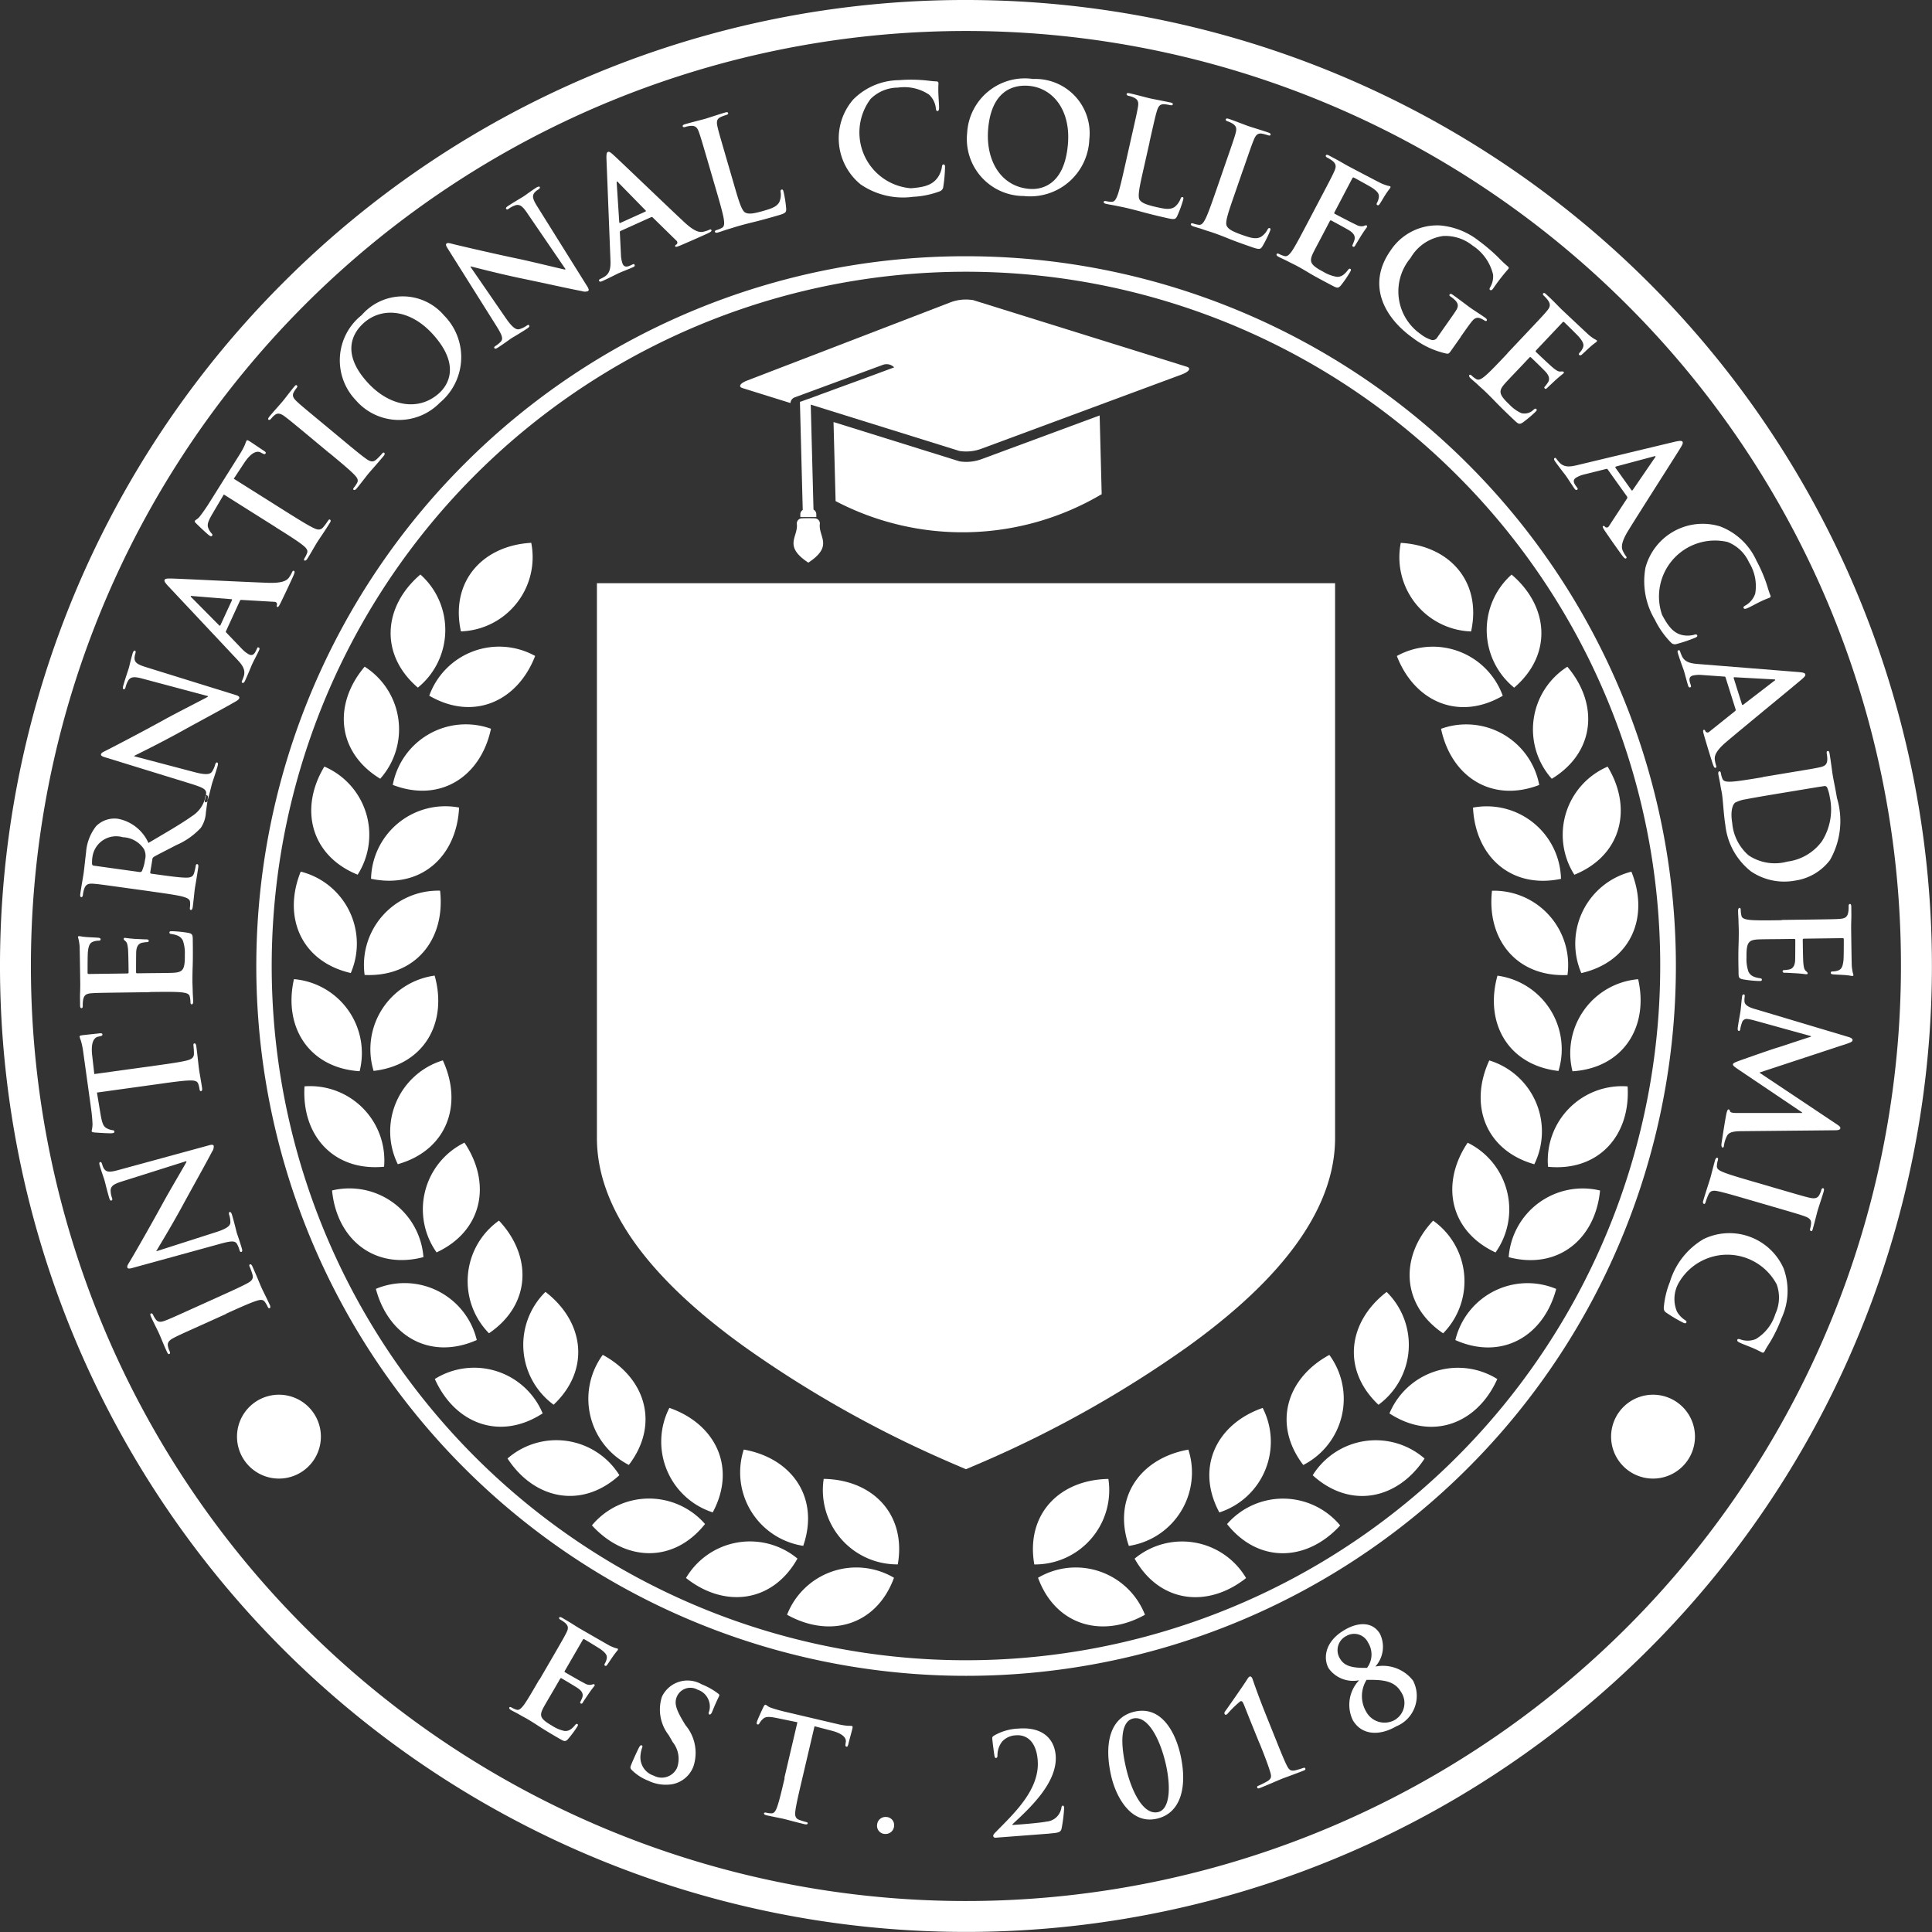 <?xml version="1.0" encoding="UTF-8"?> <svg xmlns="http://www.w3.org/2000/svg" width="100.338" height="100.338" viewBox="0 0 100.338 100.338"><rect x="0" y="0" width="100.338" height="100.338" fill="#333333" stroke="none"/><g transform="translate(-273.014 -364.014)"><path d="M323.183,364.014a50.167,50.167,0,1,1-35.476,14.694,50.013,50.013,0,0,1,35.476-14.694Zm34.335,15.834a48.56,48.56,0,1,0,14.221,34.335,48.407,48.407,0,0,0-14.221-34.335Z" transform="translate(0 0)" fill="#fff"></path><path d="M318.625,372.764a36.863,36.863,0,1,1-26.064,10.8,36.746,36.746,0,0,1,26.064-10.8Zm25.494,11.366a36.056,36.056,0,1,0,10.56,25.5,35.943,35.943,0,0,0-10.56-25.5Z" transform="translate(4.558 4.558)" fill="#fff"></path><path d="M314.259,436.3c-.906,2.475-3.326,3.165-5.553,1.921a3.858,3.858,0,0,1,5.553-1.921ZM291.768,387.15c-.564-2.572,1.106-4.455,3.652-4.6a3.857,3.857,0,0,1-3.652,4.6Zm-2.237,2.92c-2-1.711-1.807-4.219.132-5.874a3.856,3.856,0,0,1-.132,5.874Zm.592.42c2.278,1.328,4.581.315,5.5-2.064a3.859,3.859,0,0,0-5.5,2.064Zm-2.546,4.312c-2.251-1.367-2.458-3.875-.808-5.819a3.855,3.855,0,0,1,.808,5.819Zm.652.321c2.459.946,4.572-.423,5.1-2.917a3.858,3.858,0,0,0-5.1,2.917Zm-1.825,4.663c-2.441-.99-3.046-3.433-1.728-5.615a3.855,3.855,0,0,1,1.728,5.615Zm.7.213c2.579.538,4.446-1.148,4.569-3.7A3.858,3.858,0,0,0,287.1,400Zm-1.056,4.894c-2.567-.589-3.556-2.9-2.6-5.267a3.857,3.857,0,0,1,2.6,5.267Zm.719.1c2.633.12,4.205-1.843,3.919-4.377a3.856,3.856,0,0,0-3.919,4.377Zm-.26,5c-2.63-.17-3.974-2.3-3.41-4.782a3.855,3.855,0,0,1,3.41,4.782Zm.726-.017c2.619-.3,3.857-2.493,3.171-4.949a3.86,3.86,0,0,0-3.171,4.949Zm.544,4.977c-2.624.252-4.291-1.63-4.132-4.175a3.856,3.856,0,0,1,4.132,4.175Zm.712-.132c2.537-.716,3.408-3.077,2.339-5.392a3.859,3.859,0,0,0-2.339,5.392Zm1.332,4.826c-2.549.669-4.5-.925-4.745-3.462a3.855,3.855,0,0,1,4.745,3.462Zm.683-.245c2.389-1.112,2.873-3.582,1.448-5.7a3.859,3.859,0,0,0-1.448,5.7Zm2.087,4.551c-2.409,1.068-4.587-.193-5.24-2.657a3.856,3.856,0,0,1,5.24,2.657Zm.634-.351c2.181-1.478,2.263-3.994.519-5.852a3.857,3.857,0,0,0-.519,5.852Zm2.788,4.16c-2.208,1.439-4.56.543-5.6-1.786a3.856,3.856,0,0,1,5.6,1.786Zm.57-.449c1.915-1.808,1.6-4.3-.424-5.86a3.855,3.855,0,0,0,.424,5.86Zm3.415,3.661c-1.948,1.773-4.414,1.264-5.81-.868a3.857,3.857,0,0,1,5.81.868Zm.491-.534c1.6-2.091.888-4.5-1.355-5.717a3.857,3.857,0,0,0,1.355,5.717Zm3.957,3.069c-1.641,2.061-4.155,1.953-5.874.07a3.856,3.856,0,0,1,5.874-.07Zm.4-.605c1.247-2.321.157-4.589-2.252-5.428a3.858,3.858,0,0,0,2.252,5.428Zm4.4,2.4c-1.291,2.3-3.79,2.592-5.789,1.008a3.857,3.857,0,0,1,5.789-1.008Zm.3-.662c.861-2.49-.578-4.554-3.089-5a3.857,3.857,0,0,0,3.089,5Zm4.911.963c.452-2.6-1.3-4.4-3.848-4.44a3.857,3.857,0,0,0,3.848,4.44Z" transform="translate(5.184 9.655)" fill="#fff"></path><path d="M308.548,436.3c.906,2.475,3.326,3.165,5.553,1.921a3.858,3.858,0,0,0-5.553-1.921Zm22.491-49.147c.564-2.572-1.106-4.455-3.652-4.6a3.856,3.856,0,0,0,3.652,4.6Zm2.237,2.92c2-1.711,1.807-4.219-.134-5.874a3.857,3.857,0,0,0,.134,5.874Zm-.593.42c-2.277,1.328-4.58.315-5.5-2.064a3.858,3.858,0,0,1,5.5,2.064Zm2.546,4.312c2.251-1.367,2.459-3.875.809-5.819a3.856,3.856,0,0,0-.809,5.819Zm-.651.321c-2.461.946-4.572-.423-5.1-2.917a3.858,3.858,0,0,1,5.1,2.917Zm1.824,4.663c2.441-.99,3.046-3.433,1.728-5.615a3.856,3.856,0,0,0-1.728,5.615Zm-.694.213c-2.579.538-4.446-1.148-4.57-3.7a3.859,3.859,0,0,1,4.57,3.7Zm1.056,4.894c2.567-.589,3.556-2.9,2.6-5.267a3.857,3.857,0,0,0-2.6,5.267Zm-.719.1c-2.633.12-4.205-1.843-3.921-4.377a3.857,3.857,0,0,1,3.921,4.377Zm.26,5c2.628-.17,3.974-2.3,3.41-4.782a3.855,3.855,0,0,0-3.41,4.782Zm-.727-.017c-2.617-.3-3.855-2.493-3.17-4.949a3.858,3.858,0,0,1,3.17,4.949Zm-.543,4.977c2.624.252,4.291-1.63,4.132-4.175a3.856,3.856,0,0,0-4.132,4.175Zm-.713-.132c-2.535-.716-3.408-3.077-2.339-5.392a3.858,3.858,0,0,1,2.339,5.392Zm-1.331,4.826c2.548.669,4.5-.925,4.745-3.462a3.855,3.855,0,0,0-4.745,3.462Zm-.683-.245c-2.389-1.112-2.873-3.582-1.448-5.7a3.859,3.859,0,0,1,1.448,5.7Zm-2.087,4.551c2.409,1.068,4.587-.193,5.238-2.657a3.855,3.855,0,0,0-5.238,2.657Zm-.634-.351c-2.181-1.478-2.265-3.994-.519-5.852a3.857,3.857,0,0,1,.519,5.852Zm-2.788,4.16c2.208,1.439,4.56.543,5.6-1.786a3.856,3.856,0,0,0-5.6,1.786Zm-.57-.449c-1.916-1.808-1.6-4.3.424-5.86a3.857,3.857,0,0,1-.424,5.86Zm-3.416,3.661c1.95,1.773,4.414,1.264,5.81-.868a3.857,3.857,0,0,0-5.81.868Zm-.49-.534c-1.6-2.091-.888-4.5,1.354-5.717a3.856,3.856,0,0,1-1.354,5.717Zm-3.959,3.069c1.641,2.061,4.155,1.953,5.875.07a3.858,3.858,0,0,0-5.875-.07Zm-.4-.605c-1.247-2.321-.157-4.589,2.251-5.428a3.858,3.858,0,0,1-2.251,5.428Zm-4.4,2.4c1.29,2.3,3.789,2.592,5.789,1.008a3.857,3.857,0,0,0-5.789-1.008Zm-.3-.662c-.861-2.49.579-4.554,3.091-5a3.857,3.857,0,0,1-3.091,5Zm-4.91.963c-.453-2.6,1.3-4.4,3.848-4.44a3.858,3.858,0,0,1-3.848,4.44Z" transform="translate(18.376 9.655)" fill="#fff"></path><path d="M311.668,429.559a58.3,58.3,0,0,1-10.636-5.994c-3.4-2.453-7.635-6.266-7.635-10.82V383.928h38.336v28.817c0,4.554-4.233,8.367-7.635,10.82a58.4,58.4,0,0,1-10.636,5.994l-.9.385-.9-.385Z" transform="translate(10.618 10.374)" fill="#fff"></path><path d="M322.784,397.61v8.008c0,6.885-14.307,13.564-16.584,14.584V397.61Z" transform="translate(17.287 17.501)" fill="#fff" fill-rule="evenodd"></path><path d="M306.2,385.426h16.584v17.922H306.2V385.426Z" transform="translate(17.287 11.154)" fill="#fff"></path><path d="M294.9,403.348V385.426h16.583v17.922Z" transform="translate(11.399 11.154)" fill="#fff" fill-rule="evenodd"></path><path d="M311.479,420.2c-2.277-1.021-16.583-7.7-16.583-14.584V397.61h16.583V420.2Z" transform="translate(11.399 17.501)" fill="#fff"></path><path d="M316.912,380.266l.106,4.088a14.206,14.206,0,0,1-13.819.36l-.108-4.107,6.549,2.043a2.28,2.28,0,0,0,1.173-.128l6.1-2.257Zm-6.6-6,11.124,3.469c.246.076.123.26-.274.408L310.8,381.983a2.261,2.261,0,0,1-1.173.126l-7.719-2.406.143,5.454a.269.269,0,0,1,.146.243l0,.141h-.83l0-.119a.273.273,0,0,1,.125-.248l-.143-5.494v-.024l0-.059v-.008h0v0l0,0h0v-.008h0v0h0l0,0v0h0v0h0v-.008h0l0,0h0v0h0v0h0v0l0,0v0l0,0h0v-.006l0,0h0v0h0v0h0v0h0v0l0,0v0l0,0h0l0,0v0h0v0l0,0,0,0v0l0,0v0l0,0v0l0,0,0,0v0l0,0h0l0,0h0l0,0v0h0v0l0,0h0l0,0h0l0,0h0v0l0,0h0l0,0h0l.006-.008v0l0,0v0h0l0,0,0,0v0l0,0,0,0h0l0,0h0l0,0h0l0,0h0l0,0,0,0v0l0,0,0,0h0l.015-.012,0,0,0,0,0,0v0h0l0,0h.006l0,0h0l0,0,0,0h.006l.012,0,.014-.006.02-.006.023-.009.026-.009.03-.012.032-.012.036-.014.04-.014.043-.015.046-.017.049-.018.009,0,.041-.015.053-.018.056-.021.058-.021.061-.023.061-.023.065-.023.065-.024.068-.026.068-.026.071-.026.071-.026.073-.027.075-.027.075-.027.076-.027.078-.029.076-.029.157-.058.079-.029,1.369-.5.058-.02.055-.021.052-.018.05-.02.047-.017.044-.017.043-.015.038-.014.035-.014.032-.011.029-.011,1.2-.444a.551.551,0,0,0-.59-.129c-.625.23-4.4,1.623-4.561,1.682a.338.338,0,0,0-.236.3l-2.487-.776c-.246-.076-.125-.259.274-.406L309.14,374.4a2.263,2.263,0,0,1,1.173-.128Zm-8.852,11.34a.276.276,0,0,0-.277.269c.1.693-.741,1.151.6,2.035,1.34-.884.5-1.341.6-2.035a.275.275,0,0,0-.275-.269c-.228-.006-.417-.006-.645,0Z" transform="translate(13.212 5.325)" fill="#fff"></path><path d="M283.372,430.84c.687-.31,1.247-.563,1.56-.662.216-.071.354-.084.447.046a1.271,1.271,0,0,1,.144.242c.038.085.071.1.106.088.05-.023.049-.082.008-.175-.128-.283-.351-.719-.424-.882-.087-.192-.266-.648-.478-1.115-.035-.078-.082-.126-.132-.1-.035.017-.04.061,0,.138a3.358,3.358,0,0,1,.134.376c.068.225-.036.332-.219.44-.292.166-.852.418-1.539.729l-1.247.563c-1.077.487-1.275.576-1.509.665-.254.1-.4.1-.522-.079a1.254,1.254,0,0,1-.117-.2c-.032-.07-.065-.106-.123-.081-.041.018-.03.082.012.173.12.271.332.678.411.855.093.205.274.662.4.932.05.113.09.163.132.143.058-.024.053-.075.021-.145a1.06,1.06,0,0,1-.088-.268c-.035-.172.055-.3.289-.42.219-.117.418-.207,1.5-.694l1.247-.563Zm-3.62-3.232-.006-.021c.1-.176.771-1.27,1.34-2.318.543-1,1.243-2.24,1.553-2.841a.464.464,0,0,0,.09-.3c-.02-.067-.094-.078-.26-.029l-4.732,1.291c-.421.114-.595.1-.716-.091a.865.865,0,0,1-.087-.218c-.026-.09-.062-.128-.106-.114-.059.017-.046.094-.018.19.108.367.213.643.236.725.047.157.129.522.242.908.032.112.064.193.123.175s.059-.049.034-.138a1.23,1.23,0,0,1-.072-.408c.023-.2.144-.31.6-.45l3.329-1.052.011.038c-.082.161-.864,1.481-1.223,2.137-.765,1.4-1.627,2.887-1.7,3-.1.169-.173.263-.149.345s.132.067.281.023l4.415-1.214c.651-.182.876-.216.993-.04a1.455,1.455,0,0,1,.135.326c.021.074.05.116.094.1.067-.02.055-.09.027-.186-.114-.389-.239-.733-.259-.8-.041-.143-.106-.449-.248-.934-.03-.1-.065-.167-.125-.149-.044.012-.046.062-.023.144a1.232,1.232,0,0,1,.061.4c-.008.164-.173.318-.751.5l-3.089.99Zm.067-8.689c.709-.1,1.317-.184,1.646-.19.227-.008.4.015.455.164a1.291,1.291,0,0,1,.068.274c.014.093.041.12.079.114.053-.008.07-.064.056-.164-.044-.307-.134-.789-.158-.967-.03-.216-.075-.7-.144-1.212-.012-.085-.044-.143-.1-.135-.038,0-.056.047-.044.131a3.547,3.547,0,0,1,.023.4c0,.236-.161.3-.374.357-.326.084-.934.169-1.643.268l-3.157.436-.111-.973c-.079-.687.106-.925.306-.967l.084-.02c.114-.024.151-.044.141-.106-.006-.047-.055-.055-.132-.052-.2.027-.735.078-.9.1-.114.015-.16.03-.152.084a1.731,1.731,0,0,0,.067.2,3.784,3.784,0,0,1,.113.526l.423,3.049c.035.255.061.549.068.776a1.735,1.735,0,0,1-.047.344c.008.047.056.064.16.073.064.006.785.056.908.038.084-.011.122-.032.113-.087s-.04-.064-.1-.071a.9.9,0,0,1-.287-.093c-.186-.093-.249-.272-.327-.716l-.19-1.144,3.157-.437Zm-.421-4.785c.716-.009,1.329-.018,1.656.017.227.027.4.064.43.221a1.227,1.227,0,0,1,.035.278c0,.093.026.125.064.123.055,0,.078-.055.076-.157,0-.155-.021-.357-.023-.535s-.012-.357-.014-.443c0-.234,0-.475.012-.809s.014-.762.006-1.346c0-.3-.006-.365-.208-.417a6.289,6.289,0,0,0-.864-.09c-.078,0-.14,0-.14.065s.032.068.119.084c.319.05.484.141.58.341a1.986,1.986,0,0,1,.1.73c.011.794-.1.919-.64.941-.225.011-.941.014-1.2.017l-.614.008c-.047,0-.078-.006-.079-.046,0-.186,0-.955.009-1.1.027-.289.141-.4.3-.44a1.92,1.92,0,0,1,.28-.035.062.062,0,0,0,.068-.072c0-.07-.085-.068-.147-.068s-.367-.018-.522-.023c-.4-.026-.522-.056-.569-.055s-.061.023-.061.055.04.07.1.123c.079.068.1.186.122.371s.03,1.072.033,1.244c0,.046-.032.055-.085.055l-1.967.027c-.055,0-.079-.015-.079-.053,0-.157,0-.972.017-1.1.041-.389.134-.468.272-.525a.839.839,0,0,1,.28-.052c.07,0,.108-.017.108-.07s-.047-.07-.087-.078c-.094-.014-.436-.026-.514-.032-.357-.018-.452-.056-.506-.055-.038,0-.07.008-.068.047a.733.733,0,0,0,.032.123,3.229,3.229,0,0,1,.052.335c.009.148.03,1.694.034,1.942,0,.11,0,.289-.009.491s0,.42,0,.63c0,.117.017.17.071.17s.07-.049.068-.134a1.57,1.57,0,0,1,.02-.3c.05-.257.173-.319.438-.339.248-.018.467-.021,1.649-.038l1.367-.018Zm.075-5.223c.707.1,1.316.183,1.633.266.221.062.383.125.392.283a1.276,1.276,0,0,1-.006.281c-.014.091.006.126.044.131.053.008.084-.043.1-.143.043-.309.088-.8.108-.943.015-.116.119-.681.18-1.128.015-.1,0-.157-.055-.164-.038-.006-.067.021-.075.084a3.255,3.255,0,0,1-.084.373c-.062.227-.239.249-.465.242-.328-.006-.937-.091-1.653-.19l-.108-.015c-.046-.006-.058-.03-.053-.07l.109-.668a.162.162,0,0,1,.073-.131c.129-.084.7-.367,1.168-.614a3.739,3.739,0,0,0,1.278-.9,1.565,1.565,0,0,0,.262-.8l.1-.732c.012-.093,0-.149-.058-.158-.038,0-.065.023-.074.084a1.113,1.113,0,0,1-.053.213,1.543,1.543,0,0,1-.643.791c-.54.388-1.3.824-2.257,1.389a2.18,2.18,0,0,0-1.583-1.255,1.347,1.347,0,0,0-1.127.377,2.48,2.48,0,0,0-.528,1.37c-.033.24-.091.827-.128,1.09-.023.161-.113.643-.17,1.051-.015.116-.008.172.046.179s.076-.036.088-.122a1.57,1.57,0,0,1,.065-.3c.088-.248.221-.292.485-.271.248.018.464.049,1.633.211l1.357.187Zm-2.963-1.337c-.062-.008-.09-.027-.1-.084a1.763,1.763,0,0,1,.026-.412,1.243,1.243,0,0,1,1.573-.983,1.371,1.371,0,0,1,1.094.615.778.778,0,0,1,.055.564,2.087,2.087,0,0,1-.158.575c-.032.05-.064.061-.149.05l-2.341-.326Zm2.087-5.684.006-.023c.181-.093,1.334-.656,2.376-1.233.995-.551,2.253-1.221,2.837-1.56.106-.058.214-.123.239-.205.018-.067-.04-.117-.2-.164l-4.686-1.456c-.415-.131-.555-.236-.554-.462a.89.89,0,0,1,.043-.23c.027-.09.018-.141-.027-.154s-.088.055-.117.152c-.106.365-.167.656-.192.738-.046.157-.172.508-.284.9-.033.111-.05.2.011.213.044.014.076-.011.1-.1a1.237,1.237,0,0,1,.16-.382c.126-.158.289-.184.745-.058l3.373.9-.011.038c-.157.093-1.526.785-2.181,1.144-1.4.773-2.925,1.559-3.048,1.62-.172.09-.287.128-.312.211s.076.126.225.17l4.377,1.349c.646.2.855.29.858.5a1.4,1.4,0,0,1-.061.347c-.021.074-.02.123.024.137.067.018.094-.046.123-.143.113-.388.193-.745.213-.812.041-.143.151-.435.292-.92.03-.1.035-.176-.024-.193-.044-.014-.073.027-.1.109a1.247,1.247,0,0,1-.167.373c-.094.134-.318.175-.9.02l-3.136-.826Zm5.489-8.073a.076.076,0,0,1,.082-.047l1.716.1a.126.126,0,0,1,.132.138c-.024.075-.024.109.018.129s.09-.062.155-.187c.274-.558.511-1.074.628-1.328s.135-.332.079-.357-.073.009-.1.067a1.659,1.659,0,0,1-.164.283c-.1.131-.3.29-1.057.268-1.281-.044-4.625-.216-5.092-.225-.195,0-.278.009-.307.073s.026.149.192.327l3.56,3.79c.287.3.467.549.359.893a2.372,2.372,0,0,1-.087.225c-.026.058-.024.091.018.111s.09-.009.132-.1c.169-.367.327-.765.362-.843.1-.219.262-.513.367-.739.035-.078.041-.126-.015-.152s-.067,0-.1.081l-.05.1c-.1.219-.222.24-.348.181a1.457,1.457,0,0,1-.382-.3l-.792-.826c-.035-.034-.043-.055-.026-.09l.724-1.576Zm-1.013,1.271c-.012.029-.038.026-.062.006l-1.431-1.446c-.024-.021-.053-.052-.044-.073s.049-.012.081-.006l2.03.164c.024,0,.043.02.026.056l-.6,1.3ZM285.953,390c.607.38,1.125.707,1.383.914.178.138.3.269.242.418a1.3,1.3,0,0,1-.123.254c-.049.079-.046.117-.014.138s.094-.006.149-.091c.166-.263.406-.691.5-.841.116-.186.4-.587.668-1.022.047-.071.059-.137.014-.166s-.073,0-.119.071a3.469,3.469,0,0,1-.237.319c-.151.181-.321.129-.517.034-.3-.145-.823-.471-1.43-.852l-2.7-1.7.54-.817c.382-.578.678-.64.856-.546l.078.04c.1.055.144.062.177.011s-.006-.078-.067-.126c-.172-.108-.613-.414-.751-.5-.1-.062-.143-.081-.172-.035a1.736,1.736,0,0,0-.079.2,3.792,3.792,0,0,1-.253.475l-1.638,2.607c-.137.217-.307.459-.446.637-.117.157-.224.181-.257.233s0,.085.075.158c.046.047.566.547.671.614.071.046.114.053.143.006s.011-.074-.034-.122a.845.845,0,0,1-.16-.257c-.084-.189-.017-.368.21-.759l.59-1,2.7,1.7Zm2.791-3.851c.579.482,1.052.875,1.279,1.112.158.163.23.283.155.423a1.306,1.306,0,0,1-.155.234c-.059.073-.061.111-.03.135s.094.009.158-.07c.2-.239.493-.63.608-.768.134-.161.464-.523.792-.919.055-.065.076-.128.033-.163s-.071-.011-.126.056a3.082,3.082,0,0,1-.278.284c-.172.16-.315.113-.491,0-.277-.19-.75-.582-1.329-1.065l-1.052-.873c-.909-.756-1.078-.894-1.259-1.065-.2-.185-.262-.318-.157-.5a1.355,1.355,0,0,1,.131-.195c.049-.059.067-.1.02-.144s-.088.008-.152.085c-.189.228-.464.6-.589.745-.143.173-.474.535-.663.762-.079.1-.106.154-.072.184s.09.014.14-.046a1.12,1.12,0,0,1,.2-.2c.138-.107.291-.082.5.075s.37.286,1.279,1.04l1.052.875Zm5.731-2.624a3.076,3.076,0,0,0,.217-4.526,2.82,2.82,0,0,0-4.281-.018,2.994,2.994,0,0,0-.306,4.415,2.962,2.962,0,0,0,4.37.129Zm-.023-.508c-1.1,1.008-2.627.668-3.719-.523-1.31-1.427-.894-2.482-.236-3.086.94-.862,2.409-.744,3.586.538,1.519,1.656.77,2.7.368,3.071Zm1.606-6.554.02-.012c.2.047,1.439.373,2.605.616,1.113.23,2.5.541,3.168.666a.471.471,0,0,0,.315,0c.058-.038.046-.114-.047-.257l-2.6-4.16c-.23-.37-.268-.54-.119-.712a.85.85,0,0,1,.182-.146c.079-.052.1-.1.079-.135s-.1-.017-.187.038c-.319.208-.555.389-.627.435-.137.09-.462.274-.8.493-.1.064-.166.117-.132.169s.065.043.143-.009a1.273,1.273,0,0,1,.37-.184c.2-.036.339.049.6.443L301,376.594l-.032.02c-.18-.032-1.669-.4-2.4-.555-1.565-.327-3.235-.726-3.367-.759-.189-.046-.3-.091-.374-.044s-.024.146.059.275l2.438,3.878c.362.57.458.777.322.938a1.381,1.381,0,0,1-.272.225c-.065.041-.1.081-.07.119.038.059.1.027.186-.027.339-.221.633-.44.692-.478.125-.081.4-.231.821-.507.091-.059.141-.111.108-.163s-.073-.026-.144.02a1.241,1.241,0,0,1-.37.175c-.16.04-.354-.076-.7-.575l-1.839-2.672Zm9.381-2.566a.075.075,0,0,1,.094.017l1.226,1.2a.126.126,0,0,1,.009.19c-.067.04-.09.067-.07.109s.108.011.237-.04c.573-.242,1.091-.476,1.346-.59s.319-.161.294-.217-.061-.041-.117-.015a1.676,1.676,0,0,1-.31.1c-.164.032-.415.026-.972-.49-.94-.873-3.354-3.2-3.7-3.509-.144-.131-.216-.175-.28-.146s-.079.129-.071.373l.205,5.2c.018.42-.008.721-.315.911a2.3,2.3,0,0,1-.213.113c-.056.026-.078.053-.059.1s.075.052.167.009c.368-.166.748-.364.826-.4.221-.1.534-.216.76-.318.079-.035.114-.068.088-.125s-.046-.047-.131-.009l-.106.049c-.221.1-.326.035-.383-.093a1.513,1.513,0,0,1-.088-.481l-.056-1.142c0-.049,0-.07.04-.085l1.579-.713Zm-1.6.294c-.027.014-.044,0-.05-.036l-.132-2.029c-.006-.032-.008-.075.014-.084s.046.023.065.047l1.424,1.456c.017.018.02.043-.015.059l-1.3.587Zm5.5-3.4c-.33-1.135-.391-1.344-.446-1.586-.062-.266-.04-.411.152-.507a2.119,2.119,0,0,1,.284-.108c.09-.026.129-.053.114-.106s-.071-.052-.176-.021c-.29.085-.829.266-1.008.319-.2.058-.678.173-1.028.275-.113.032-.161.062-.146.116s.065.055.148.03a1.156,1.156,0,0,1,.252-.05c.262-.02.356.082.444.331s.146.444.478,1.579l.383,1.314c.2.686.371,1.276.426,1.6.033.225.044.4-.1.473a1.2,1.2,0,0,1-.259.108c-.09.027-.114.058-.1.094.017.053.075.061.172.032.149-.044.339-.116.511-.166s.341-.107.423-.131c.306-.09.576-.16.917-.243s.73-.189,1.267-.345c.389-.114.415-.161.412-.339a6,6,0,0,0-.138-.89c-.026-.09-.044-.126-.1-.109s-.061.065-.049.135a.983.983,0,0,1-.064.5c-.128.257-.417.348-.812.464-.583.17-.791.175-.951.1-.2-.09-.347-.6-.625-1.559l-.383-1.314Zm9.711,2.044a4.558,4.558,0,0,0,1.381-.284.276.276,0,0,0,.186-.24,7.454,7.454,0,0,0,.091-1.045c0-.062-.024-.114-.079-.111s-.075.038-.088.163a1.3,1.3,0,0,1-.225.532c-.283.38-.7.49-1.386.541a2.906,2.906,0,0,1-2.09-4.637,2.024,2.024,0,0,1,1.421-.59,2.323,2.323,0,0,1,1.611.36,1.116,1.116,0,0,1,.356.69c.009.109.029.17.09.166s.081-.07.081-.186c0-.157-.036-.583-.039-.84-.006-.272.011-.368.006-.429s-.038-.084-.125-.085c-.234-.006-.487-.056-.785-.071a7.636,7.636,0,0,0-1.13.008,3.394,3.394,0,0,0-2.388,1.007,3.081,3.081,0,0,0,.389,4.408,3.891,3.891,0,0,0,2.724.643Zm5.7-.046a3.074,3.074,0,0,0,3.451-2.935,2.818,2.818,0,0,0-2.911-3.138,3,3,0,0,0-3.433,2.8,2.964,2.964,0,0,0,2.893,3.278Zm.356-.364c-1.489-.112-2.283-1.46-2.161-3.072.148-1.93,1.2-2.35,2.091-2.283,1.272.1,2.19,1.252,2.058,2.987-.169,2.24-1.445,2.409-1.988,2.368Zm6.221-2.43c.26-1.153.309-1.364.379-1.6.076-.262.166-.377.379-.368a2.051,2.051,0,0,1,.3.044c.091.02.14.015.152-.038s-.038-.081-.145-.1c-.295-.065-.855-.169-1.036-.21-.205-.046-.678-.178-1.034-.258-.114-.026-.17-.023-.182.03s.03.079.114.1a1.1,1.1,0,0,1,.245.079c.237.109.271.245.228.5s-.088.459-.35,1.611l-.3,1.335c-.158.7-.294,1.3-.4,1.606-.079.213-.155.371-.313.368a1.247,1.247,0,0,1-.28-.032c-.091-.02-.126,0-.135.033-.012.053.035.087.134.109.152.035.353.064.528.1s.35.072.433.09c.31.071.582.141.92.233s.73.19,1.276.313c.394.09.441.061.523-.1a6.01,6.01,0,0,0,.312-.847c.021-.091.021-.131-.032-.143s-.085.029-.108.1a1,1,0,0,1-.3.411c-.236.161-.532.1-.935.011-.592-.134-.776-.231-.879-.374-.128-.173-.009-.7.21-1.667l.3-1.334Zm4.862,1.436c.386-1.116.458-1.322.554-1.551.1-.253.207-.357.417-.326a2.255,2.255,0,0,1,.3.078c.088.03.137.032.155-.02s-.029-.085-.132-.12c-.286-.1-.83-.263-1.007-.324-.2-.068-.652-.251-1-.371-.111-.038-.167-.041-.186.011s.021.082.1.11a1.19,1.19,0,0,1,.234.106c.224.135.242.272.17.528-.067.24-.138.446-.525,1.562l-.447,1.294c-.234.675-.435,1.255-.579,1.551-.1.2-.195.351-.353.33a1.226,1.226,0,0,1-.274-.062c-.088-.03-.126-.018-.138.018-.017.052.026.091.122.125.148.05.344.1.513.161s.341.109.421.137c.3.1.563.2.888.333s.706.268,1.234.452c.383.132.432.108.532-.038a6.338,6.338,0,0,0,.4-.808c.03-.088.035-.126-.017-.144s-.088.018-.119.082a.962.962,0,0,1-.344.374c-.253.135-.542.043-.931-.091-.572-.2-.745-.316-.833-.47-.108-.186.068-.692.394-1.632l.447-1.294Z" transform="translate(1.386 1.4)" fill="#fff" fill-rule="evenodd"></path><path d="M318.213,372.838c-.333.634-.618,1.177-.8,1.449-.132.186-.246.318-.4.272a1.219,1.219,0,0,1-.262-.1c-.082-.043-.122-.037-.14,0-.024.049.012.094.1.141.138.071.324.154.482.236s.321.16.4.2c.205.108.415.228.7.4s.665.374,1.18.646c.262.137.322.169.465.015a6.119,6.119,0,0,0,.491-.716c.036-.068.065-.125.009-.154s-.076,0-.129.064c-.2.257-.356.359-.578.347a1.967,1.967,0,0,1-.689-.257c-.7-.37-.759-.529-.523-1.011.1-.2.438-.833.561-1.068l.284-.543c.021-.043.044-.065.078-.047.166.087.843.452.966.534.242.161.283.315.245.47a2.087,2.087,0,0,1-.1.263.062.062,0,0,0,.029.094c.062.032.1-.044.131-.1s.192-.313.269-.446c.213-.338.3-.433.319-.475s.009-.065-.02-.081-.079,0-.157.032a.543.543,0,0,1-.385-.07c-.164-.07-.957-.485-1.107-.564-.042-.023-.035-.053-.009-.1l.914-1.741c.026-.047.05-.061.085-.043.137.072.853.465.963.54.323.222.347.341.332.49a.824.824,0,0,1-.09.271c-.032.061-.036.1.011.128s.084-.008.109-.038c.058-.076.23-.373.272-.438.189-.3.266-.37.29-.418.018-.033.026-.065-.009-.084a1,1,0,0,0-.125-.03,3.182,3.182,0,0,1-.316-.114c-.135-.061-1.5-.78-1.725-.9-.1-.052-.251-.141-.427-.242s-.368-.2-.554-.3c-.1-.055-.158-.067-.184-.018s.009.084.085.125a1.565,1.565,0,0,1,.257.161c.2.167.2.306.09.548s-.2.42-.753,1.466l-.636,1.211Zm7.956,5.916c.225-.318.4-.572.546-.757.163-.218.3-.28.5-.192a1.285,1.285,0,0,1,.186.1c.044.032.091.046.119.008s0-.094-.082-.152c-.21-.149-.56-.368-.756-.507s-.578-.436-.908-.669c-.088-.064-.141-.082-.178-.032s0,.078.059.119a1.5,1.5,0,0,1,.234.193c.178.193.163.335.017.555-.128.195-.3.436-.523.753l-.421.6a.277.277,0,0,1-.287.149,1.752,1.752,0,0,1-.589-.31,2.7,2.7,0,0,1-.522-3.95,2.317,2.317,0,0,1,1.684-1.142,2.241,2.241,0,0,1,1.536.494,2.487,2.487,0,0,1,1.065,1.5,1.094,1.094,0,0,1-.157.68c-.029.055-.038.1.006.128s.091.017.163-.085a10.222,10.222,0,0,1,.782-1.008c.03-.044.036-.079-.035-.138a5.294,5.294,0,0,1-.453-.426,9.41,9.41,0,0,0-1.051-.9,3.766,3.766,0,0,0-2-.794,2.9,2.9,0,0,0-2.572,1.294c-1.238,1.752-.382,3.463,1.173,4.563a4.416,4.416,0,0,0,1.732.8c.108.009.123,0,.243-.17l.494-.7Zm2.427.862c-.49.52-.913.966-1.165,1.177-.176.141-.322.24-.456.155a1.211,1.211,0,0,1-.225-.169c-.068-.064-.106-.068-.132-.039s-.015.093.059.163c.112.106.271.234.4.357s.266.239.327.3c.17.16.341.332.573.572s.537.54.961.941c.214.2.266.249.444.14a6.2,6.2,0,0,0,.666-.558c.053-.056.1-.1.05-.145s-.071-.026-.141.026a.656.656,0,0,1-.649.178,1.965,1.965,0,0,1-.6-.433c-.576-.544-.587-.715-.23-1.115.149-.169.646-.684.827-.876l.421-.447c.032-.033.059-.05.088-.024.135.129.689.663.786.776.187.219.187.379.108.519a2.086,2.086,0,0,1-.169.225.061.061,0,0,0,0,.1c.05.049.109-.014.152-.059s.268-.249.379-.357c.3-.268.4-.336.435-.37s.026-.062,0-.084-.076-.018-.158-.011c-.1.008-.205-.055-.353-.172s-.789-.725-.914-.843c-.033-.032-.018-.059.018-.1l1.351-1.43c.038-.04.065-.046.093-.02.113.106.7.68.782.782.251.3.243.421.187.561a.837.837,0,0,1-.158.234c-.049.052-.064.091-.024.128s.082.014.116-.008c.076-.058.321-.3.38-.348.263-.243.356-.284.392-.324s.043-.056.014-.082a.66.66,0,0,0-.111-.064,2.756,2.756,0,0,1-.275-.195c-.113-.1-1.238-1.159-1.419-1.329-.079-.074-.2-.2-.345-.348s-.3-.294-.453-.436c-.084-.081-.134-.106-.172-.067s-.014.082.049.141a1.569,1.569,0,0,1,.2.225c.149.216.109.348-.061.551s-.309.351-1.121,1.211l-.94.995Zm6.211,7.442a.073.073,0,0,1,0,.094l-.941,1.437a.127.127,0,0,1-.187.046c-.052-.058-.082-.074-.12-.047s.011.108.085.227c.348.514.678.976.841,1.2s.221.281.271.245.029-.067-.008-.117a1.687,1.687,0,0,1-.164-.284c-.064-.155-.107-.4.292-1.049.672-1.091,2.481-3.91,2.721-4.31.1-.167.129-.246.088-.3s-.141-.052-.379,0l-5.057,1.212c-.406.1-.707.132-.954-.131a2.392,2.392,0,0,1-.152-.187c-.036-.05-.067-.067-.1-.04s-.036.082.023.164c.234.33.5.665.552.733.14.2.315.482.459.684.05.07.09.1.14.062s.036-.055-.017-.131l-.068-.094c-.14-.2-.1-.312.017-.394a1.482,1.482,0,0,1,.453-.181l1.11-.277c.047-.014.068-.011.091.021l1.007,1.411Zm-.6-1.512c-.017-.024,0-.044.027-.056l1.965-.525c.03-.012.071-.021.085,0s-.014.049-.035.073l-1.15,1.681c-.015.02-.038.027-.061,0l-.832-1.165Zm2.067,7.941a4.5,4.5,0,0,0,.818,1.148.271.271,0,0,0,.294.071,7.347,7.347,0,0,0,.993-.338c.055-.029.1-.068.07-.117s-.065-.053-.186-.015a1.306,1.306,0,0,1-.578.009c-.461-.1-.729-.438-1.056-1.048a2.906,2.906,0,0,1,3.4-3.787,2.029,2.029,0,0,1,1.115,1.06,2.323,2.323,0,0,1,.321,1.62,1.118,1.118,0,0,1-.487.605c-.1.052-.145.094-.114.149s.094.046.2,0c.144-.059.517-.268.751-.376s.341-.138.4-.167.061-.068.027-.147c-.09-.216-.146-.468-.251-.747a7.835,7.835,0,0,0-.464-1.031,3.388,3.388,0,0,0-1.887-1.775,3.079,3.079,0,0,0-3.874,2.137,3.888,3.888,0,0,0,.514,2.751Zm4.173,4.615a.078.078,0,0,1-.029.091l-1.341,1.074a.128.128,0,0,1-.192-.014c-.03-.072-.055-.1-.1-.082s-.024.1.011.24c.172.6.341,1.139.426,1.407s.122.336.181.318.047-.056.029-.116a1.812,1.812,0,0,1-.068-.321c-.011-.167.024-.415.6-.906.978-.829,3.571-2.949,3.922-3.255.148-.128.2-.193.179-.26s-.119-.093-.362-.114l-5.183-.415c-.417-.032-.713-.094-.865-.421-.026-.058-.067-.158-.088-.225s-.043-.084-.087-.07c-.059.018-.059.067-.029.164.12.385.271.786.3.867.071.231.151.557.225.794.026.081.055.122.114.1.044-.014.052-.039.024-.129l-.035-.111c-.073-.23,0-.327.137-.37a1.544,1.544,0,0,1,.487-.03l1.142.081c.049,0,.068.012.081.049l.52,1.653Zm-.1-1.621c-.009-.03.011-.044.043-.047l2.032.111c.032,0,.075,0,.081.024s-.027.041-.055.058l-1.615,1.241c-.02.015-.044.014-.056-.023l-.429-1.364Zm1.515,5.144c-.706.117-1.313.217-1.641.233-.227.006-.4,0-.458-.152a1.256,1.256,0,0,1-.078-.271c-.015-.093-.043-.119-.081-.113-.055.009-.068.067-.052.166.026.154.075.35.1.526s.067.351.081.436c.032.192.053.464.079.759s.055.613.1.89a3.544,3.544,0,0,0,1.331,2.418,3.084,3.084,0,0,0,2.28.481,2.774,2.774,0,0,0,1.824-1.068,4.106,4.106,0,0,0,.364-3.22c-.076-.461-.18-.94-.219-1.177-.036-.214-.093-.7-.161-1.109-.018-.116-.043-.166-.1-.157s-.062.056-.049.141a1.629,1.629,0,0,1,.027.3c-.012.262-.125.344-.383.4-.242.056-.456.091-1.623.284l-1.349.225Zm1.632.715c.605-.1,1.273-.213,1.535-.248a.143.143,0,0,1,.169.065,2.13,2.13,0,0,1,.137.49,3.083,3.083,0,0,1-.406,2.306,2.638,2.638,0,0,1-1.795,1.056,2.454,2.454,0,0,1-2.017-.327,2.505,2.505,0,0,1-.846-1.673c-.1-.605.011-.931.14-1.056a1.724,1.724,0,0,1,.569-.181c.144-.032.735-.137,1.547-.272l.967-.16Zm-.659,6.712c-.716.011-1.329.018-1.656-.015-.227-.029-.4-.065-.43-.221a1.335,1.335,0,0,1-.036-.28c0-.093-.024-.123-.064-.123s-.076.056-.075.157c0,.157.02.357.023.537s.012.357.014.443c0,.233,0,.475-.012.809s-.014.762,0,1.345c0,.3,0,.367.207.417a6.051,6.051,0,0,0,.864.09c.079,0,.14,0,.14-.064s-.032-.07-.119-.084c-.319-.05-.484-.141-.579-.342a1.982,1.982,0,0,1-.1-.729c-.011-.794.1-.92.64-.943.225-.011.941-.012,1.2-.017l.615-.008c.047,0,.078.006.079.046,0,.187,0,.957-.009,1.1-.027.288-.141.4-.3.44a2.151,2.151,0,0,1-.28.035.06.06,0,0,0-.068.07c0,.07.087.07.148.068s.367.018.522.024c.4.026.522.055.569.053s.062-.023.061-.055-.04-.068-.1-.122c-.079-.07-.1-.186-.122-.373s-.03-1.072-.033-1.244c0-.046.03-.055.085-.055l1.967-.026c.055,0,.078.014.079.052,0,.157,0,.972-.017,1.1-.041.389-.134.468-.272.526a.871.871,0,0,1-.28.05c-.07,0-.108.017-.108.072s.049.068.087.076c.094.014.437.026.514.032.357.018.452.056.507.055.038,0,.07-.008.068-.047a.732.732,0,0,0-.032-.123,3.228,3.228,0,0,1-.052-.335c-.009-.148-.03-1.694-.033-1.942,0-.11,0-.289.008-.491s0-.42,0-.63c0-.116-.018-.17-.071-.17s-.07.049-.068.134a1.57,1.57,0,0,1-.02.3c-.05.257-.175.319-.438.339s-.467.021-1.649.038l-1.367.018Zm-1.363,4.621c-.255-.075-.547-.178-.564-.4a.939.939,0,0,1,.009-.234c.011-.076,0-.125-.036-.131-.07-.009-.094.05-.1.128-.035.246-.062.619-.084.765s-.09.482-.135.806c-.015.114-.011.187.059.2.038,0,.061-.047.07-.108a1.474,1.474,0,0,1,.084-.318.254.254,0,0,1,.278-.2,3.279,3.279,0,0,1,.359.075l2.948.817,0,.03c-.614.19-1.588.526-1.76.572-.228.064-1.49.508-1.871.643-.248.091-.412.148-.421.216s.053.119.391.345l3.2,2.155,0,.03-3.414,0c-.219,0-.316-.035-.326-.084s-.033-.091-.073-.1-.075.037-.116.213c-.065.3-.228,1.364-.255,1.557-.015.108,0,.2.058.211.046.006.061-.046.07-.116a1.567,1.567,0,0,1,.144-.467c.1-.221.335-.268.829-.269l4.811-.047c.166,0,.248-.035.259-.1s-.047-.117-.161-.195l-4.046-2.7,4.573-1.507c.214-.073.259-.114.268-.176s-.055-.116-.182-.158l-4.853-1.451Zm-.073,8.967c-.724-.211-1.313-.383-1.615-.511-.21-.087-.324-.167-.31-.325a1.2,1.2,0,0,1,.049-.277c.026-.09.012-.126-.026-.137s-.09.03-.117.126c-.088.3-.2.776-.253.947-.059.2-.217.665-.362,1.157-.024.082-.018.149.033.164s.07-.02.094-.1a3.1,3.1,0,0,1,.141-.373c.094-.214.245-.228.452-.192.33.064.92.236,1.644.447l1.314.383c1.135.33,1.343.391,1.577.476.257.09.367.187.345.4a1.319,1.319,0,0,1-.043.23c-.021.075-.02.123.04.141s.078-.043.1-.14c.084-.283.189-.73.243-.917.064-.216.222-.68.306-.963.035-.12.036-.184-.008-.2-.061-.018-.088.023-.11.1a1.157,1.157,0,0,1-.108.26c-.085.152-.234.19-.493.131-.243-.055-.452-.116-1.586-.446l-1.314-.383Zm-4.35,5.162a4.544,4.544,0,0,0-.332,1.37.272.272,0,0,0,.138.269,7.4,7.4,0,0,0,.9.529c.059.021.116.026.135-.024s0-.084-.109-.151a1.279,1.279,0,0,1-.386-.429,1.692,1.692,0,0,1,.1-1.484,2.907,2.907,0,0,1,5.086.084,2.025,2.025,0,0,1-.071,1.538,2.311,2.311,0,0,1-1.011,1.3,1.11,1.11,0,0,1-.777.029c-.1-.038-.166-.046-.187.012s.027.1.134.151c.138.07.541.214.776.321s.328.167.386.189c.043.017.09,0,.128-.076.1-.208.26-.417.4-.678a7.559,7.559,0,0,0,.473-1.027,3.388,3.388,0,0,0,.107-2.589,3.079,3.079,0,0,0-4.152-1.525,3.884,3.884,0,0,0-1.743,2.19Z" transform="translate(22.706 2.752)" fill="#fff" fill-rule="evenodd"></path><path d="M283.285,411.639a2.178,2.178,0,1,1-2.178,2.178,2.178,2.178,0,0,1,2.178-2.178Zm71.363,0a2.178,2.178,0,1,1-2.178,2.178,2.178,2.178,0,0,1,2.178-2.178Z" transform="translate(4.216 24.809)" fill="#fff"></path><path d="M302.568,399.961v2.563a10.51,10.51,0,0,0,2.027-.236l.067-.015a6.146,6.146,0,0,0-.344-.774,2.619,2.619,0,0,0-1.751-1.538Zm-.205-.427a5.883,5.883,0,1,1-4.16,1.723,5.864,5.864,0,0,1,4.16-1.723Zm3.868,2.014a5.486,5.486,0,0,0-2.433-1.411,4.233,4.233,0,0,1,.884,1.17,6.673,6.673,0,0,1,.382.867,9.111,9.111,0,0,0,1.319-.467c-.05-.055-.1-.107-.151-.158Zm-5.3-1.411a5.473,5.473,0,0,0-2.432,1.411c-.052.052-.1.1-.152.158a9.071,9.071,0,0,0,1.32.467,6.478,6.478,0,0,1,.38-.867,4.232,4.232,0,0,1,.884-1.17Zm-2.861,1.893a5.444,5.444,0,0,0-1.17,3.18h2.239a9.9,9.9,0,0,1,.4-2.646,9.355,9.355,0,0,1-1.468-.534Zm-1.17,3.592a5.44,5.44,0,0,0,1.17,3.179,9.581,9.581,0,0,1,1.468-.534,9.9,9.9,0,0,1-.4-2.645Zm1.446,3.5c.05.053.1.107.152.157a5.462,5.462,0,0,0,2.432,1.413,4.233,4.233,0,0,1-.884-1.169,6.707,6.707,0,0,1-.38-.868,9.25,9.25,0,0,0-1.32.468Zm5.454,1.57a5.474,5.474,0,0,0,2.433-1.413c.05-.05.1-.1.151-.157a9.293,9.293,0,0,0-1.319-.468,6.7,6.7,0,0,1-.382.868,4.234,4.234,0,0,1-.884,1.169Zm2.861-1.9a5.451,5.451,0,0,0,1.171-3.179h-2.24a9.836,9.836,0,0,1-.4,2.645,9.525,9.525,0,0,1,1.468.534Zm1.171-3.591a5.465,5.465,0,0,0-1.17-3.18,9.43,9.43,0,0,1-1.469.534,9.838,9.838,0,0,1,.4,2.646Zm-3.036-2.546-.111.026a10.814,10.814,0,0,1-2.114.246v2.274h2.61a9.516,9.516,0,0,0-.385-2.546Zm.385,2.958h-2.61v2.272a10.813,10.813,0,0,1,2.114.248h0l.111.024a9.494,9.494,0,0,0,.385-2.544Zm-.516,2.937-.068-.015h0a10.356,10.356,0,0,0-2.026-.237v2.564a2.623,2.623,0,0,0,1.751-1.538,6.247,6.247,0,0,0,.344-.774Zm-2.506,2.312v-2.564a10.37,10.37,0,0,0-2.026.237h0l-.067.015a6.146,6.146,0,0,0,.342.774,2.626,2.626,0,0,0,1.751,1.538Zm-2.224-2.7.109-.024h0a10.815,10.815,0,0,1,2.114-.248v-2.272h-2.608a9.372,9.372,0,0,0,.385,2.544Zm-.385-2.957h2.608v-2.274a10.815,10.815,0,0,1-2.114-.246l-.109-.026a9.394,9.394,0,0,0-.385,2.546Zm.516-2.937.065.015a10.51,10.51,0,0,0,2.027.236v-2.563a2.622,2.622,0,0,0-1.751,1.538,6.149,6.149,0,0,0-.342.774Z" transform="translate(12.224 18.503)" fill="#fff" fill-rule="evenodd"></path><path d="M316.8,402.485v5.22h.253v.368h-1.784V407.7h.253v-5.22h-.253v-.368h1.784v.368Zm-5.121,0v5.22h.253v.368h-1.786V407.7h.253v-5.22h-.253v-.368h1.786v.368Zm-2.561,0v5.22h.253v.368h-1.786V407.7h.252v-5.22h-.252v-.368h1.786v.368Zm5.122,0v5.22h.251v.368H312.7V407.7h.252v-5.22H312.7v-.368h1.784v.368Z" transform="translate(18.007 19.849)" fill="#fff"></path><path d="M306.677,407.125H318.9v-.34H306.677v.34Z" transform="translate(17.536 22.281)" fill="#fff"></path><path d="M307.015,407.031h11.194v-.922H307.015v.922Z" transform="translate(17.712 21.929)" fill="#fff"></path><path d="M312.612,399.794l-5.6,2.075v1.275h11.194v-1.275l-5.6-2.075Z" transform="translate(17.712 18.638)" fill="#fff"></path><path d="M312.437,400.152l-5.086,1.885v.408h10.172v-.408l-5.086-1.885Z" transform="translate(17.887 18.825)" fill="#fff"></path><path d="M312.4,400.224l-4.983,1.847v.235h9.967v-.235l-4.984-1.847Z" transform="translate(17.922 18.862)" fill="#fff"></path><path d="M307.217,406.161H317.8v-.371h-10.58v.371Z" transform="translate(17.817 21.762)" fill="#fff"></path><path d="M307.217,402.487H317.8v-.371h-10.58v.371Z" transform="translate(17.817 19.848)" fill="#fff"></path><path d="M312.946,390.673s-1.84-.03-1.91.008-.015.347.015.54.949,1.31.949,1.4h1.894c0-.093.917-1.209.948-1.4s.085-.5.017-.54-1.912-.008-1.912-.008Zm-.94,2.2c.033,1.2.182,6.31.182,6.475,0,.186.757.277.757.277s.757-.091.757-.277c0-.164.151-5.27.184-6.475Z" transform="translate(19.789 13.881)" fill="#fff" fill-rule="evenodd"></path><path d="M311.918,392.62a1.7,1.7,0,0,0-.59-1.405,1.689,1.689,0,0,1-.85-1.7,2.679,2.679,0,0,1,.468-1.059,4.311,4.311,0,0,0,.406.774c0-1.655,1.776-1.676,1.8-3.151,2.748,1.281.2,2.783.78,3.748.365.608,1.337.1,1.25-.78a8.883,8.883,0,0,0-.122-.989,2.416,2.416,0,0,1,.954,2.1,2.257,2.257,0,0,1-2.637,2.689,2.236,2.236,0,0,0,1.18-1.7c-.978.406-2.268-.324-1.688-1.652a2.282,2.282,0,0,0,.335-1.574,2.086,2.086,0,0,1-.572,1.317,1.47,1.47,0,0,0-.452,1.789,1.472,1.472,0,0,1-.26,1.6Z" transform="translate(19.502 11.494)" fill="#fff" fill-rule="evenodd"></path><path d="M301.9,394.56a1.091,1.091,0,0,0-.984-.312c-.9.062-5.135.558-5.135.558l2.6-4.485.225-.05-1.344,3.179a2.268,2.268,0,0,0,1.212-.31,4.636,4.636,0,0,1,2.754-.5,3.414,3.414,0,0,1,1.487.884,3.4,3.4,0,0,1,1.487-.884,4.64,4.64,0,0,1,2.754.5,2.266,2.266,0,0,0,1.212.31l-1.346-3.179.227.05,2.6,4.485s-4.237-.5-5.135-.558a1.11,1.11,0,0,0-.969.294,1.85,1.85,0,0,1-1.653.018Zm.82-.7a3,3,0,0,0-1.932-.815,9.692,9.692,0,0,0-2.444.589,6.427,6.427,0,0,1-1.233.2,3.08,3.08,0,0,0,.893.012c.449-.068.817-.254,1.932-.446a3.034,3.034,0,0,1,1.3,0,10.031,10.031,0,0,0-3.066.671,2.977,2.977,0,0,1-1.387.18,1.751,1.751,0,0,0,1.177.081,18.833,18.833,0,0,1,2.78-.595,1.666,1.666,0,0,1,1.373.564,1.62,1.62,0,0,1,.435-.131,1.339,1.339,0,0,1,.338,0,1.643,1.643,0,0,1,.435.131,1.664,1.664,0,0,1,1.372-.564,18.83,18.83,0,0,1,2.78.595,1.751,1.751,0,0,0,1.177-.081,2.971,2.971,0,0,1-1.386-.18,10.041,10.041,0,0,0-3.068-.671,3.037,3.037,0,0,1,1.3,0c1.115.192,1.484.377,1.933.446a3.08,3.08,0,0,0,.893-.012,6.435,6.435,0,0,1-1.235-.2,9.662,9.662,0,0,0-2.443-.589,2.992,2.992,0,0,0-1.932.815Z" transform="translate(11.862 13.678)" fill="#fff"></path><path d="M300.418,393.629l-.205-2.938c.035,0,.374,0,.409,0l-.2,2.938Z" transform="translate(14.169 13.894)" fill="#fff"></path><path d="M291.962,422.486c-.333.578-.621,1.072-.8,1.317-.131.167-.242.287-.382.24a1.245,1.245,0,0,1-.24-.106c-.075-.044-.111-.04-.129-.008s.008.088.09.135c.125.073.3.154.44.237s.29.161.36.2c.189.11.379.228.642.4s.6.376,1.072.648c.239.138.3.17.433.034a5.826,5.826,0,0,0,.485-.649c.035-.062.065-.113.015-.142s-.071-.008-.125.055c-.192.231-.344.319-.551.3a1.859,1.859,0,0,1-.633-.266c-.639-.371-.684-.523-.447-.963.1-.186.44-.757.564-.972l.286-.494c.023-.038.043-.059.075-.041.151.087.767.453.879.534.218.16.251.306.21.449a1.936,1.936,0,0,1-.106.24.057.057,0,0,0,.023.088c.058.033.1-.035.126-.085s.189-.284.269-.406c.21-.306.294-.391.315-.429a.049.049,0,0,0-.015-.076c-.03-.017-.075,0-.148.024a.506.506,0,0,1-.356-.081c-.151-.071-.871-.488-1.01-.569-.036-.021-.029-.05,0-.094l.919-1.586c.026-.043.049-.055.081-.037.125.073.776.467.876.541.291.219.31.33.289.468a.773.773,0,0,1-.094.248c-.032.056-.038.094.006.12s.078,0,.1-.033c.055-.067.228-.336.271-.394a4.385,4.385,0,0,1,.286-.379c.018-.032.026-.061,0-.079a.586.586,0,0,0-.116-.032,3.133,3.133,0,0,1-.29-.119c-.123-.064-1.37-.786-1.571-.9-.088-.052-.228-.141-.388-.242s-.335-.2-.5-.3c-.094-.053-.144-.067-.17-.023s0,.077.073.117a1.56,1.56,0,0,1,.234.161c.181.164.173.294.062.513s-.205.385-.757,1.337l-.64,1.1Zm5.72,5.272a2.1,2.1,0,0,0,1.179.158,1.464,1.464,0,0,0,1.106-.913,2.234,2.234,0,0,0-.408-2.158l-.131-.217c-.386-.649-.446-.946-.319-1.256a.763.763,0,0,1,1.08-.367.916.916,0,0,1,.6.625.879.879,0,0,1-.006.514c-.032.081-.029.129.018.148s.1-.023.157-.17c.211-.525.318-.709.353-.8.018-.047-.006-.081-.061-.119a3.542,3.542,0,0,0-.847-.476,1.469,1.469,0,0,0-2.065.64,2.154,2.154,0,0,0,.348,1.994l.211.367a1.384,1.384,0,0,1,.222,1.341.878.878,0,0,1-1.209.4,1,1,0,0,1-.686-1.066,1.514,1.514,0,0,1,.079-.367c.021-.055.04-.119-.021-.141s-.1.043-.151.141-.242.5-.391.865c-.059.147-.053.19.035.28a2.493,2.493,0,0,0,.91.572Zm7.028-.167c-.152.649-.283,1.206-.388,1.494-.07.2-.148.345-.3.341a1.251,1.251,0,0,1-.26-.032c-.085-.02-.119,0-.126.031s.032.082.123.1c.283.065.732.149.894.187.2.047.637.172,1.1.28.078.018.138.011.151-.038s-.023-.065-.1-.082a3.532,3.532,0,0,1-.353-.113c-.2-.079-.21-.243-.186-.447.036-.31.166-.868.318-1.516l.678-2.893.884.23c.625.161.77.4.741.59l-.012.079c-.017.108-.011.146.044.16s.067-.029.091-.1c.043-.183.178-.665.213-.812.024-.106.027-.149-.023-.161a1.4,1.4,0,0,0-.2-.009,3.458,3.458,0,0,1-.5-.079l-2.792-.656c-.233-.055-.5-.131-.7-.2-.173-.055-.228-.143-.284-.155-.041-.011-.073.027-.116.114-.027.053-.312.663-.338.776-.02.079-.014.117.036.129s.07-.014.1-.067a.857.857,0,0,1,.178-.219c.141-.131.319-.126.732-.044l1.057.217-.677,2.893Zm5.2,2.905a.442.442,0,0,0,.484-.427.419.419,0,0,0-.409-.453.436.436,0,0,0-.474.408.421.421,0,0,0,.4.473Zm8.573-.023c.455-.035.569-.065.611-.265a7.925,7.925,0,0,0,.131-1.049c0-.071-.017-.135-.067-.132s-.064.033-.079.122a.848.848,0,0,1-.774.706c-.265.058-1.116.129-1.24.138l-.491.036c-.035,0-.052-.017-.018-.049.876-.815,2.336-2.154,2.23-3.556-.065-.844-.659-1.5-1.93-1.4a2.741,2.741,0,0,0-1.287.374c-.076.058-.082.087-.076.152.015.208.1.806.109.87.014.087.04.135.075.132.073,0,.09-.072.085-.145a1.172,1.172,0,0,1,.249-.716,1.03,1.03,0,0,1,.747-.318c.36-.027,1.007.155,1.094,1.3.116,1.524-1.235,2.76-2.18,3.726-.067.07-.134.14-.131.2a.106.106,0,0,0,.109.094l2.832-.216Zm6.773-4.128c-.259-1.122-.975-2.519-2.373-2.2-1.307.3-1.591,1.713-1.211,3.358.231,1,.984,2.525,2.374,2.2,1.215-.28,1.612-1.614,1.209-3.364Zm-.764.465c.316,1.37.187,2.418-.385,2.551-.776.179-1.39-1.092-1.672-2.313-.371-1.609-.158-2.424.371-2.546.77-.178,1.4,1.089,1.685,2.309Zm4.867-1.057c.263.643.479,1.221.569,1.529.067.224.07.33-.126.464a4.925,4.925,0,0,1-.52.262c-.026.011-.046.041-.026.088s.064.044.138.015c.43-.172.987-.417,1.142-.479.181-.073.621-.224,1.132-.427.074-.03.1-.056.084-.1a.067.067,0,0,0-.087-.044,4.482,4.482,0,0,1-.461.137c-.234.04-.307-.049-.414-.256-.146-.286-.373-.858-.631-1.5l-.5-1.246c-.411-1.03-.636-1.713-.657-1.766s-.076-.134-.137-.109-.1.093-.141.158c-.166.269-1.119,1.632-1.141,1.655a.13.13,0,0,0-.029.122.08.08,0,0,0,.082.053.285.285,0,0,0,.084-.065,5.5,5.5,0,0,1,.653-.634c.1-.04.132.041.2.2.091.228.205.519.351.881l.433,1.068Zm7.147-.858a1.711,1.711,0,0,0,.84-2.359,1.978,1.978,0,0,0-1.959-.732,1.533,1.533,0,0,0,.24-1.7c-.356-.605-1.08-.651-1.842-.2-1.063.624-1.1,1.513-.817,2a1.563,1.563,0,0,0,1.577.611,1.845,1.845,0,0,0-.327,2.075c.45.768,1.363.847,2.287.3Zm-1.6-.756a1.6,1.6,0,0,1,.026-1.646c.747,0,1.419,0,1.786.624a1.022,1.022,0,0,1-.327,1.462,1.083,1.083,0,0,1-1.484-.44Zm.1-3.585a1.153,1.153,0,0,1-.05,1.316c-.756.015-1.174-.084-1.4-.471a.823.823,0,0,1,.328-1.185.8.8,0,0,1,1.124.341Z" transform="translate(9.055 28.763)" fill="#fff" fill-rule="evenodd"></path></g></svg> 